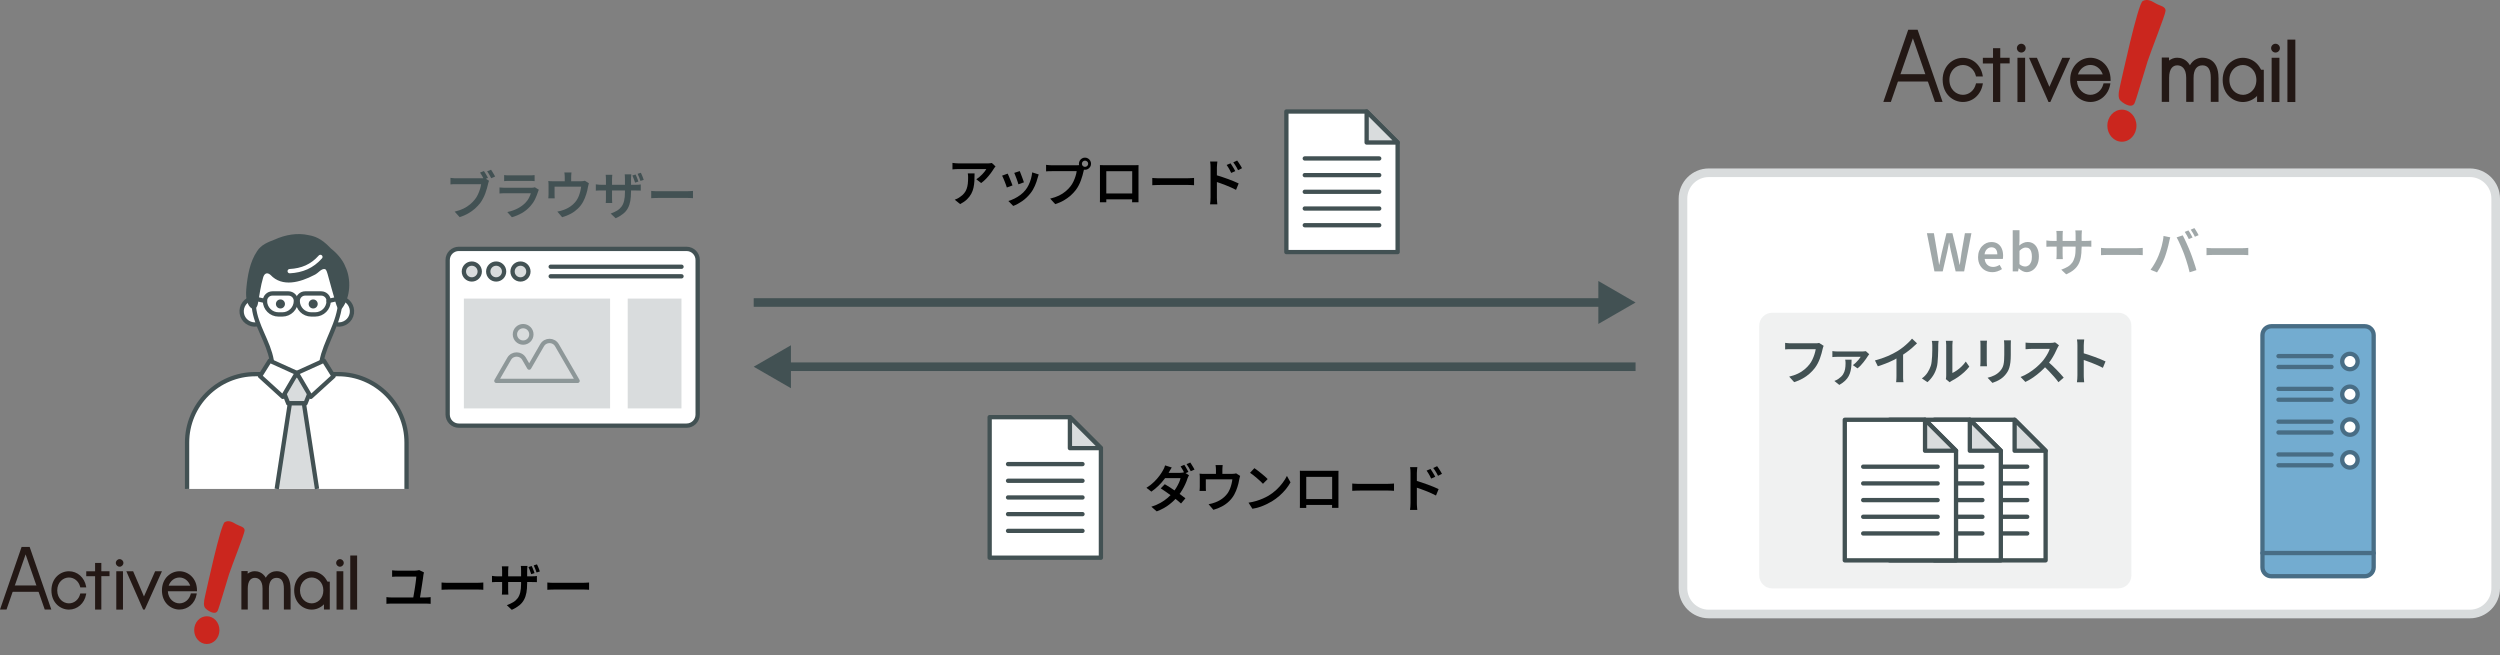 <svg width="580" height="152" viewBox="0 0 580 152" fill="none" xmlns="http://www.w3.org/2000/svg">
<rect x="0" y="0" width="580" height="152" fill="#808080" stroke="none"/>
<g clip-path="url(#clip0_8274_38705)">
<path d="M79.051 69.18C80.731 69.44 81.881 71 81.631 72.68C81.381 74.36 79.811 75.51 78.131 75.26" fill="white"/>
<path d="M79.051 69.18C80.731 69.44 81.881 71 81.631 72.68C81.381 74.36 79.811 75.51 78.131 75.26" stroke="#425153" stroke-miterlimit="10"/>
<path d="M58.671 69.18C56.991 69.44 55.841 71 56.091 72.68C56.341 74.36 57.911 75.51 59.591 75.26" fill="white"/>
<path d="M58.671 69.18C56.991 69.44 55.841 71 56.091 72.68C56.341 74.36 57.911 75.51 59.591 75.26" stroke="#425153" stroke-miterlimit="10"/>
<path d="M78.86 68.039C79.54 73.119 76.43 77.519 75 82.189C74.1 85.009 74.77 87.649 72.46 88.899C70.15 89.789 65.03 90.239 63.8 87.309C63.36 86.179 63.29 84.819 63.03 83.589C62.27 79.289 59.36 75.579 58.91 71.289C56.91 56.549 76.68 52.749 78.82 67.829L78.84 68.029L78.86 68.039Z" fill="white" stroke="#425153" stroke-miterlimit="10"/>
<path d="M94.32 113.429V102.679C94.32 93.909 87.21 86.799 78.44 86.799H59.28C50.51 86.799 43.4 93.909 43.4 102.679V113.429" fill="white"/>
<path d="M94.32 113.429V102.679C94.32 93.909 87.21 86.799 78.44 86.799H59.28C50.51 86.799 43.4 93.909 43.4 102.679V113.429" stroke="#425153" stroke-miterlimit="10"/>
<path d="M65.061 71.569C65.641 71.569 66.111 71.099 66.111 70.519C66.111 69.939 65.641 69.469 65.061 69.469C64.481 69.469 64.011 69.939 64.011 70.519C64.011 71.099 64.481 71.569 65.061 71.569Z" fill="#425153"/>
<path d="M72.66 71.569C73.24 71.569 73.71 71.099 73.71 70.519C73.71 69.939 73.24 69.469 72.66 69.469C72.081 69.469 71.61 69.939 71.61 70.519C71.61 71.099 72.081 71.569 72.66 71.569Z" fill="#425153"/>
<path d="M63.2 68.08H66.92C67.87 68.08 68.65 68.85 68.65 69.81C68.65 71.54 67.24 72.95 65.51 72.95H64.61C62.88 72.95 61.47 71.54 61.47 69.81C61.47 68.86 62.24 68.08 63.2 68.08Z" stroke="#425153" stroke-miterlimit="10" stroke-linecap="round"/>
<path d="M70.799 68.08H74.519C75.469 68.08 76.249 68.85 76.249 69.81C76.249 71.54 74.839 72.95 73.109 72.95H72.209C70.479 72.95 69.069 71.54 69.069 69.81C69.069 68.86 69.839 68.08 70.799 68.08Z" stroke="#425153" stroke-miterlimit="10" stroke-linecap="round"/>
<path d="M76.24 69.81L79.05 69.18" stroke="#425153" stroke-miterlimit="10" stroke-linecap="round"/>
<path d="M61.48 69.81L58.67 69.18" stroke="#425153" stroke-miterlimit="10" stroke-linecap="round"/>
<path d="M80.09 61.759C79.42 60.099 77.91 58.519 76.68 57.559C75.26 56.079 73.79 54.889 71.57 54.549C68.98 53.959 66.18 54.469 63.77 55.559C62.17 56.179 60.59 56.769 59.64 58.279C57.95 60.799 57.42 63.959 57.14 67.009C57.05 68.139 57.03 69.369 57.49 70.409C58.17 71.969 59.54 72.219 59.86 70.309C60.2 68.379 60.48 66.309 61.04 64.409C61.29 63.499 61.91 63.049 62.76 63.779C65.47 66.709 69.69 65.479 72.85 63.829C73.84 63.429 74.51 62.229 75.43 62.429C75.75 62.639 75.87 63.139 76 63.559C76.57 65.749 77.26 68.039 77.88 70.259C78.08 70.949 78.53 72.389 79.38 71.499C81.34 68.899 81.49 64.769 80.17 61.959L80.08 61.779L80.09 61.759Z" fill="#425153"/>
<path d="M66.86 93.58L65.57 90.33L68.16 87.08H69.58L72.17 90.33L70.88 93.58H66.85H66.86Z" fill="#D9DCDD" stroke="#425153" stroke-linejoin="round"/>
<path d="M64.2 113.43L67.25 93.57H70.5L73.55 113.43" fill="#D9DCDD"/>
<path d="M64.2 113.43L67.25 93.57H70.5L73.55 113.43" stroke="#425153" stroke-linejoin="round"/>
<path d="M77.39 87.27L72.11 92.07L68.86 86.53L75.14 83.68L77.39 87.27Z" fill="white" stroke="#425153" stroke-linejoin="round"/>
<path d="M60.33 87.27L65.61 92.07L68.86 86.53L62.58 83.68L60.33 87.27Z" fill="white" stroke="#425153" stroke-linejoin="round"/>
<path d="M67.21 62.909C70.08 62.749 72.37 61.809 74.33 59.609" stroke="white" stroke-miterlimit="10" stroke-linecap="round"/>
<path d="M89.65 138.53C89.83 138.55 90.02 138.57 90.22 138.59C90.42 138.61 90.6 138.61 90.79 138.61H98.82C99.03 138.61 99.22 138.61 99.41 138.58C99.59 138.56 99.76 138.54 99.91 138.53V140.09C99.74 140.07 99.55 140.06 99.34 140.05C99.13 140.04 98.95 140.03 98.82 140.03H90.79C90.61 140.03 90.43 140.03 90.23 140.05C90.03 140.06 89.84 140.08 89.65 140.09V138.53ZM98.36 132.83C98.34 132.9 98.31 132.99 98.29 133.1C98.27 133.21 98.25 133.29 98.24 133.33C98.22 133.57 98.18 133.88 98.12 134.27C98.06 134.66 98 135.07 97.93 135.52C97.86 135.97 97.79 136.42 97.72 136.86C97.65 137.3 97.59 137.71 97.53 138.08C97.47 138.45 97.42 138.75 97.38 138.96H95.82C95.85 138.78 95.89 138.55 95.94 138.27C95.99 137.99 96.04 137.67 96.1 137.33C96.16 136.99 96.21 136.64 96.27 136.29C96.33 135.93 96.38 135.59 96.42 135.26C96.46 134.93 96.5 134.64 96.53 134.38C96.56 134.12 96.58 133.92 96.58 133.77H92.27C92.04 133.77 91.82 133.77 91.6 133.78C91.39 133.78 91.18 133.8 90.97 133.82V132.31C91.16 132.33 91.37 132.35 91.61 132.37C91.84 132.39 92.06 132.39 92.26 132.39H96.23C96.33 132.39 96.44 132.39 96.58 132.37C96.72 132.36 96.84 132.34 96.96 132.32C97.08 132.3 97.17 132.27 97.24 132.25L98.37 132.81L98.36 132.83Z" fill="black"/>
<path d="M102.42 135.141C102.56 135.141 102.73 135.161 102.94 135.181C103.15 135.201 103.37 135.211 103.61 135.211C103.84 135.211 104.06 135.211 104.27 135.211H110.76C111.05 135.211 111.31 135.211 111.55 135.181C111.79 135.161 111.98 135.151 112.13 135.141V136.831C111.99 136.831 111.8 136.811 111.54 136.791C111.28 136.771 111.02 136.771 110.77 136.771H104.28C103.94 136.771 103.61 136.771 103.27 136.791C102.93 136.801 102.65 136.821 102.44 136.831V135.141H102.42Z" fill="black"/>
<path d="M114.131 133.6C114.191 133.6 114.291 133.62 114.421 133.64C114.551 133.66 114.701 133.67 114.861 133.69C115.031 133.71 115.211 133.71 115.401 133.71H123.301C123.601 133.71 123.851 133.71 124.051 133.69C124.251 133.67 124.421 133.65 124.561 133.63V135.06C124.451 135.06 124.291 135.04 124.071 135.04C123.861 135.04 123.601 135.03 123.301 135.03H115.401C115.211 135.03 115.031 135.03 114.871 135.03C114.711 135.03 114.561 135.04 114.441 135.05C114.321 135.05 114.211 135.07 114.141 135.07V133.61L114.131 133.6ZM117.961 131.39C117.961 131.49 117.941 131.62 117.921 131.8C117.901 131.98 117.891 132.19 117.891 132.42V136.74C117.891 136.9 117.891 137.06 117.901 137.23C117.911 137.4 117.921 137.54 117.921 137.66C117.921 137.78 117.941 137.88 117.941 137.94H116.431C116.431 137.88 116.451 137.78 116.461 137.66C116.461 137.54 116.481 137.39 116.481 137.23C116.481 137.07 116.491 136.91 116.491 136.74V132.41C116.491 132.25 116.491 132.08 116.471 131.91C116.461 131.73 116.441 131.56 116.431 131.39H117.961ZM122.291 135.43C122.291 136.19 122.241 136.87 122.131 137.48C122.021 138.09 121.841 138.64 121.581 139.12C121.321 139.61 120.961 140.05 120.491 140.43C120.021 140.81 119.441 141.17 118.731 141.48L117.581 140.4C118.151 140.19 118.641 139.96 119.061 139.71C119.481 139.46 119.821 139.15 120.091 138.79C120.361 138.43 120.561 137.98 120.691 137.44C120.821 136.9 120.891 136.25 120.891 135.48V132.37C120.891 132.13 120.891 131.92 120.871 131.73C120.861 131.54 120.841 131.4 120.831 131.29H122.371C122.371 131.39 122.351 131.54 122.331 131.73C122.311 131.92 122.301 132.13 122.301 132.37V135.42L122.291 135.43ZM123.361 131.32C123.431 131.46 123.511 131.64 123.591 131.84C123.671 132.04 123.751 132.24 123.821 132.43C123.891 132.62 123.961 132.8 124.011 132.96L123.241 133.21C123.181 133.03 123.121 132.85 123.051 132.66C122.981 132.47 122.911 132.27 122.831 132.08C122.751 131.88 122.681 131.71 122.601 131.55L123.361 131.32ZM124.581 130.94C124.661 131.09 124.741 131.27 124.821 131.46C124.901 131.65 124.981 131.85 125.061 132.05C125.141 132.25 125.201 132.42 125.241 132.58L124.481 132.82C124.391 132.56 124.291 132.27 124.171 131.97C124.051 131.67 123.941 131.4 123.821 131.17L124.581 130.93V130.94Z" fill="black"/>
<path d="M126.96 135.141C127.1 135.141 127.27 135.161 127.48 135.181C127.69 135.201 127.91 135.211 128.15 135.211C128.39 135.211 128.6 135.211 128.81 135.211H135.3C135.59 135.211 135.85 135.211 136.09 135.181C136.33 135.161 136.52 135.151 136.67 135.141V136.831C136.53 136.831 136.34 136.811 136.08 136.791C135.82 136.771 135.56 136.771 135.31 136.771H128.82C128.48 136.771 128.15 136.771 127.81 136.791C127.47 136.801 127.19 136.821 126.98 136.831V135.141H126.96Z" fill="black"/>
<path d="M82.85 128.879H81.26V141.429H82.85V128.879Z" fill="#231815"/>
<path d="M78.87 129.719C79.36 129.719 79.75 130.119 79.75 130.599C79.75 131.079 79.35 131.479 78.87 131.479C78.39 131.479 77.99 131.079 77.99 130.599C77.99 130.119 78.39 129.719 78.87 129.719Z" fill="#231815"/>
<path d="M79.65 132.529H78.08V141.429H79.65V132.529Z" fill="#231815"/>
<path d="M27.75 129.719C28.24 129.719 28.63 130.119 28.63 130.599C28.63 131.079 28.23 131.479 27.75 131.479C27.27 131.479 26.87 131.079 26.87 130.599C26.87 130.119 27.27 129.719 27.75 129.719Z" fill="#231815"/>
<path d="M28.53 132.529H26.98V141.429H28.53V132.529Z" fill="#231815"/>
<path d="M50.91 146.189C50.91 147.969 49.6 149.409 47.98 149.409C46.36 149.409 45.05 147.969 45.05 146.189C45.05 144.409 46.36 142.969 47.98 142.969C49.6 142.969 50.91 144.409 50.91 146.189Z" fill="#CB261E"/>
<path d="M47.63 141.099C47.22 140.639 47.22 139.759 47.57 138.309C47.92 136.859 51.17 121.639 52.16 121.119C53.15 120.599 54.02 121.179 54.83 121.639C55.64 122.099 56.8 122.219 56.75 123.089C56.69 123.959 53.79 131.219 53.15 133.199C52.51 135.179 50.79 141.199 50.48 141.739C49.84 142.839 48.04 141.569 47.63 141.099Z" fill="#CB261E"/>
<path d="M11.93 136.979C11.93 139.869 14.03 141.429 15.99 141.429C17.95 141.429 19.59 139.989 19.97 137.919L20.01 137.679H18.63L18.59 137.829C18.27 139.109 17.22 139.979 15.99 139.979C14.69 139.979 13.29 138.919 13.28 136.979C13.29 135.039 14.69 133.979 15.99 133.979C17.22 133.979 18.27 134.849 18.59 136.129L18.63 136.279H20.01L19.97 136.039C19.59 133.979 17.96 132.529 15.99 132.529C14.02 132.529 11.94 134.089 11.93 136.969V136.979Z" fill="#231815"/>
<path d="M44.24 137.829C43.91 139.109 42.87 139.969 41.63 139.979C40.37 139.979 39.05 138.989 38.94 137.179H45.7V136.969C45.7 134.079 43.59 132.529 41.63 132.529C39.67 132.529 37.58 134.089 37.57 136.969C37.57 139.859 39.67 141.419 41.63 141.419C43.59 141.419 45.24 139.979 45.61 137.909L45.65 137.669H44.27L44.23 137.819L44.24 137.829ZM41.63 133.979C42.78 133.979 43.73 134.749 44.13 135.879H39.13C39.52 134.749 40.48 133.989 41.63 133.979Z" fill="#231815"/>
<path d="M23.51 141.42V133.67H25.41V132.53H23.51V130.6H22.06V132.54H20.01V133.68H22.06V141.42H23.51Z" fill="#231815"/>
<path d="M35.99 132.539L33.4 138.379L30.89 132.539H29.31L33.21 141.419H33.58L37.57 132.539H35.99Z" fill="#231815"/>
<path d="M67.4 136.558C67.4 132.768 64.93 132.518 64.17 132.518C63.45 132.518 62.38 132.788 61.66 134.028C60.9 132.738 59.76 132.518 59.11 132.518C58.46 132.518 57.94 132.738 57.46 133.088V132.488H56V141.408H57.48V136.568C57.48 134.688 58.25 134.058 59.12 134.058C59.99 134.058 60.91 134.648 60.91 136.568V141.408H62.39V136.568C62.39 134.888 63.07 134.058 64.18 134.058C65.29 134.058 65.86 134.878 65.86 136.568V141.408H67.42V136.568L67.4 136.558Z" fill="#231815"/>
<path d="M72.31 132.539C70.35 132.539 68.26 134.099 68.25 136.979C68.25 139.869 70.35 141.429 72.31 141.429C74.27 141.429 76.36 139.869 76.37 136.989C76.37 134.099 74.27 132.549 72.31 132.549V132.539ZM72.31 139.979C71 139.979 69.61 138.919 69.6 136.979C69.61 135.039 71.01 133.979 72.31 133.979C73.61 133.979 75.01 135.039 75.02 136.979C75.01 138.919 73.62 139.979 72.31 139.979Z" fill="#231815"/>
<path d="M75.16 134.939V141.409H76.51V134.939H75.16Z" fill="#231815"/>
<path d="M9.4 135.828H2.33V137.298H9.4V135.828Z" fill="#231815"/>
<path d="M6.88 126.889H5.01L0 141.419H1.51L5.94 128.619L10.38 141.419H11.91L6.88 126.889Z" fill="#231815"/>
<path d="M174.86 70.18H372.27" stroke="#425153" stroke-width="2" stroke-miterlimit="10"/>
<path d="M370.811 75.159L379.451 70.18L370.811 65.189V75.159Z" fill="#425153"/>
<path d="M379.45 85.08H182.04" stroke="#425153" stroke-width="2" stroke-miterlimit="10"/>
<path d="M183.5 80.1L174.86 85.08L183.5 90.07V80.1Z" fill="#425153"/>
<path d="M230.96 38.621C230.9 38.681 230.83 38.771 230.74 38.881C230.65 38.991 230.58 39.091 230.54 39.171C230.36 39.471 230.12 39.831 229.82 40.231C229.52 40.631 229.18 41.041 228.8 41.441C228.42 41.841 228.03 42.181 227.62 42.471L226.5 41.581C226.75 41.431 226.99 41.251 227.23 41.051C227.47 40.851 227.7 40.631 227.91 40.411C228.12 40.191 228.31 39.981 228.46 39.771C228.61 39.561 228.74 39.381 228.83 39.221H222.41C222.16 39.221 221.93 39.221 221.71 39.241C221.49 39.261 221.24 39.281 220.97 39.301V37.791C221.19 37.821 221.43 37.851 221.67 37.871C221.91 37.891 222.16 37.911 222.41 37.911H229C229.1 37.911 229.23 37.911 229.37 37.901C229.51 37.891 229.66 37.881 229.8 37.861C229.94 37.841 230.04 37.831 230.11 37.811L230.96 38.611V38.621ZM226.1 40.221C226.1 40.831 226.09 41.411 226.06 41.971C226.03 42.531 225.96 43.061 225.85 43.561C225.74 44.061 225.56 44.531 225.32 44.981C225.08 45.431 224.75 45.851 224.34 46.251C223.93 46.651 223.4 47.011 222.76 47.351L221.5 46.331C221.68 46.271 221.88 46.181 222.09 46.081C222.3 45.981 222.51 45.851 222.71 45.701C223.12 45.431 223.45 45.141 223.69 44.831C223.94 44.521 224.13 44.191 224.26 43.821C224.39 43.461 224.48 43.061 224.53 42.631C224.58 42.201 224.6 41.741 224.6 41.261C224.6 41.081 224.6 40.911 224.59 40.751C224.59 40.591 224.56 40.411 224.53 40.231H226.09L226.1 40.221Z" fill="black"/>
<path d="M233.789 40.29C233.859 40.44 233.949 40.64 234.049 40.87C234.149 41.11 234.259 41.36 234.359 41.63C234.469 41.9 234.569 42.16 234.669 42.4C234.769 42.65 234.839 42.86 234.899 43.02L233.589 43.5C233.539 43.35 233.469 43.14 233.379 42.88C233.289 42.62 233.189 42.35 233.069 42.07C232.959 41.79 232.849 41.53 232.749 41.3C232.649 41.06 232.559 40.88 232.489 40.75L233.779 40.28L233.789 40.29ZM240.979 40.48C240.919 40.66 240.879 40.81 240.839 40.93C240.799 41.05 240.759 41.17 240.729 41.28C240.569 41.9 240.359 42.51 240.089 43.12C239.829 43.73 239.489 44.31 239.069 44.84C238.509 45.55 237.879 46.15 237.169 46.65C236.459 47.14 235.769 47.52 235.069 47.78L233.939 46.63C234.389 46.5 234.849 46.32 235.339 46.08C235.819 45.84 236.289 45.56 236.739 45.22C237.189 44.88 237.579 44.51 237.899 44.1C238.179 43.76 238.429 43.36 238.639 42.92C238.849 42.48 239.039 42 239.179 41.5C239.319 41 239.419 40.49 239.469 39.99L240.969 40.47L240.979 40.48ZM236.569 39.67C236.629 39.8 236.699 39.98 236.789 40.22C236.879 40.46 236.979 40.71 237.079 40.98C237.179 41.25 237.269 41.5 237.359 41.74C237.439 41.98 237.509 42.16 237.549 42.3L236.269 42.76C236.239 42.62 236.179 42.43 236.099 42.19C236.019 41.95 235.929 41.71 235.839 41.45C235.739 41.19 235.649 40.94 235.549 40.7C235.449 40.46 235.369 40.26 235.309 40.11L236.579 39.69L236.569 39.67Z" fill="black"/>
<path d="M251.639 38.9C251.589 39 251.549 39.12 251.509 39.26C251.469 39.4 251.429 39.53 251.399 39.66C251.339 39.96 251.249 40.3 251.149 40.67C251.049 41.04 250.919 41.42 250.779 41.82C250.639 42.22 250.469 42.61 250.269 42.99C250.069 43.37 249.849 43.73 249.599 44.06C249.239 44.53 248.829 44.97 248.359 45.39C247.889 45.8 247.359 46.17 246.779 46.51C246.199 46.85 245.539 47.12 244.819 47.36L243.639 46.08C244.429 45.89 245.119 45.65 245.699 45.37C246.279 45.09 246.779 44.76 247.209 44.4C247.639 44.04 248.019 43.66 248.339 43.25C248.609 42.91 248.849 42.53 249.039 42.11C249.239 41.69 249.399 41.28 249.529 40.86C249.659 40.44 249.749 40.06 249.789 39.71H244.039C243.779 39.71 243.519 39.71 243.279 39.72C243.039 39.73 242.839 39.74 242.689 39.76V38.24C242.809 38.26 242.949 38.27 243.109 38.29C243.269 38.31 243.439 38.32 243.609 38.33C243.779 38.33 243.929 38.34 244.059 38.34H249.739C249.849 38.34 249.989 38.34 250.139 38.33C250.299 38.33 250.449 38.3 250.589 38.26L251.639 38.94V38.9ZM250.309 37.99C250.309 37.73 250.369 37.5 250.499 37.28C250.629 37.06 250.799 36.89 251.009 36.76C251.219 36.63 251.459 36.57 251.709 36.57C251.959 36.57 252.209 36.63 252.419 36.76C252.629 36.89 252.799 37.06 252.929 37.28C253.059 37.5 253.119 37.73 253.119 37.99C253.119 38.25 253.059 38.48 252.929 38.69C252.799 38.9 252.629 39.07 252.419 39.2C252.209 39.33 251.969 39.39 251.709 39.39C251.449 39.39 251.219 39.33 251.009 39.2C250.799 39.07 250.629 38.9 250.499 38.69C250.369 38.48 250.309 38.24 250.309 37.99ZM250.999 37.99C250.999 38.19 251.069 38.36 251.209 38.5C251.349 38.64 251.519 38.71 251.719 38.71C251.919 38.71 252.089 38.64 252.239 38.5C252.379 38.36 252.459 38.19 252.459 37.99C252.459 37.79 252.389 37.62 252.239 37.48C252.099 37.34 251.919 37.27 251.719 37.27C251.519 37.27 251.349 37.34 251.209 37.48C251.069 37.62 250.999 37.79 250.999 37.99Z" fill="black"/>
<path d="M255.23 38.301C255.47 38.301 255.69 38.311 255.9 38.321C256.11 38.331 256.29 38.321 256.45 38.321H263.53C263.74 38.321 263.95 38.321 264.15 38.311C264.15 38.481 264.14 38.661 264.13 38.861C264.12 39.061 264.13 39.241 264.13 39.421V45.301C264.13 45.411 264.13 45.551 264.13 45.731C264.13 45.911 264.13 46.071 264.13 46.251C264.13 46.431 264.13 46.571 264.13 46.701C264.13 46.831 264.13 46.901 264.13 46.921H262.64C262.64 46.921 262.65 46.801 262.65 46.631C262.65 46.461 262.65 46.261 262.66 46.031C262.66 45.801 262.67 45.581 262.67 45.381V39.721H256.66V45.841C256.66 46.011 256.66 46.171 256.66 46.331C256.66 46.491 256.66 46.621 256.66 46.731V46.931H255.18C255.18 46.931 255.18 46.841 255.18 46.721C255.18 46.601 255.18 46.461 255.19 46.291C255.2 46.121 255.19 45.951 255.19 45.771V38.881C255.19 38.681 255.19 38.491 255.18 38.321L255.23 38.301ZM263.24 44.881V46.251H255.97V44.881H263.24Z" fill="black"/>
<path d="M267.31 41.281C267.45 41.281 267.62 41.301 267.83 41.321C268.04 41.341 268.26 41.351 268.5 41.351C268.73 41.351 268.95 41.351 269.16 41.351H275.65C275.94 41.351 276.2 41.351 276.44 41.321C276.68 41.301 276.87 41.291 277.02 41.281V42.971C276.88 42.971 276.69 42.951 276.43 42.931C276.17 42.911 275.91 42.911 275.66 42.911H269.17C268.83 42.911 268.5 42.911 268.16 42.931C267.82 42.941 267.54 42.961 267.33 42.971V41.281H267.31Z" fill="black"/>
<path d="M280.849 45.78V38.87C280.849 38.66 280.849 38.43 280.829 38.17C280.809 37.91 280.789 37.68 280.749 37.48H282.429C282.409 37.68 282.379 37.9 282.359 38.15C282.339 38.4 282.319 38.64 282.319 38.87V41.14C282.319 41.61 282.319 42.09 282.319 42.58C282.319 43.07 282.319 43.53 282.319 43.97V45.79C282.319 45.91 282.319 46.07 282.329 46.26C282.329 46.45 282.349 46.65 282.369 46.85C282.389 47.05 282.399 47.24 282.419 47.4H280.739C280.769 47.18 280.799 46.91 280.819 46.61C280.839 46.31 280.849 46.03 280.849 45.79V45.78ZM282.009 40.58C282.409 40.69 282.849 40.83 283.339 40.99C283.829 41.15 284.319 41.33 284.829 41.51C285.329 41.69 285.809 41.88 286.249 42.06C286.689 42.24 287.069 42.41 287.369 42.56L286.759 44.05C286.419 43.87 286.049 43.68 285.629 43.5C285.209 43.32 284.789 43.14 284.359 42.97C283.929 42.8 283.509 42.64 283.109 42.5C282.699 42.36 282.329 42.23 282.009 42.13V40.58ZM285.489 37.89C285.589 38.04 285.709 38.23 285.849 38.44C285.989 38.66 286.119 38.87 286.249 39.09C286.379 39.31 286.489 39.51 286.589 39.7L285.639 40.12C285.529 39.88 285.419 39.66 285.309 39.45C285.199 39.24 285.089 39.05 284.969 38.86C284.849 38.67 284.719 38.47 284.579 38.27L285.489 37.89ZM287.019 37.24C287.129 37.39 287.259 37.57 287.399 37.78C287.539 37.99 287.679 38.2 287.809 38.42C287.939 38.64 288.059 38.84 288.149 39.02L287.229 39.48C287.119 39.23 286.999 39.01 286.879 38.81C286.759 38.61 286.639 38.42 286.519 38.23C286.399 38.04 286.269 37.86 286.119 37.67L287.019 37.24Z" fill="black"/>
<path d="M324.249 58.479H298.439V25.869H317.059C319.869 28.679 321.439 30.249 324.249 33.059V58.479Z" fill="white" stroke="#425153" stroke-linejoin="round"/>
<path d="M324.25 33.059H317.06V25.869L324.25 33.059Z" fill="#D9DCDD" stroke="#425153" stroke-linejoin="round"/>
<path d="M302.709 36.76H319.979" stroke="#425153" stroke-linecap="round" stroke-linejoin="round"/>
<path d="M302.709 40.629H319.979" stroke="#425153" stroke-linecap="round" stroke-linejoin="round"/>
<path d="M302.709 44.5H319.979" stroke="#425153" stroke-linecap="round" stroke-linejoin="round"/>
<path d="M302.709 48.379H319.979" stroke="#425153" stroke-linecap="round" stroke-linejoin="round"/>
<path d="M302.709 52.25H319.979" stroke="#425153" stroke-linecap="round" stroke-linejoin="round"/>
<path d="M271.85 108.451C271.72 108.641 271.59 108.851 271.47 109.071C271.34 109.291 271.25 109.461 271.18 109.591C270.92 110.051 270.58 110.561 270.17 111.101C269.76 111.641 269.3 112.171 268.78 112.681C268.26 113.191 267.71 113.651 267.12 114.061L265.97 113.171C266.67 112.741 267.26 112.281 267.76 111.781C268.26 111.291 268.67 110.811 269.01 110.351C269.35 109.891 269.61 109.481 269.8 109.131C269.89 109.001 269.98 108.821 270.08 108.601C270.18 108.371 270.25 108.161 270.3 107.971L271.85 108.461V108.451ZM275.85 110.261C275.79 110.361 275.72 110.491 275.65 110.631C275.58 110.771 275.52 110.911 275.48 111.051C275.37 111.431 275.21 111.841 275 112.301C274.79 112.761 274.55 113.221 274.27 113.691C273.99 114.161 273.67 114.621 273.31 115.071C272.76 115.761 272.08 116.421 271.28 117.041C270.48 117.671 269.51 118.201 268.36 118.641L267.11 117.561C267.93 117.301 268.64 117.001 269.25 116.651C269.86 116.301 270.4 115.931 270.86 115.531C271.32 115.131 271.73 114.731 272.07 114.321C272.35 113.981 272.61 113.621 272.86 113.221C273.11 112.821 273.32 112.421 273.51 112.011C273.69 111.611 273.82 111.241 273.89 110.921H269.73L270.23 109.701H273.76C273.94 109.701 274.11 109.691 274.29 109.661C274.47 109.641 274.61 109.601 274.73 109.561L275.83 110.241L275.85 110.261ZM270.24 112.341C270.62 112.561 271.02 112.801 271.45 113.081C271.88 113.361 272.32 113.651 272.76 113.961C273.2 114.261 273.62 114.561 274.01 114.841C274.4 115.121 274.74 115.381 275.02 115.611L274 116.811C273.74 116.571 273.41 116.291 273.02 115.981C272.63 115.671 272.22 115.351 271.78 115.031C271.34 114.711 270.9 114.391 270.47 114.091C270.04 113.791 269.65 113.531 269.29 113.301L270.24 112.331V112.341ZM274.76 107.841C274.86 107.981 274.97 108.161 275.09 108.361C275.21 108.561 275.32 108.761 275.43 108.961C275.54 109.161 275.64 109.341 275.72 109.491L274.84 109.861C274.72 109.621 274.57 109.341 274.4 109.021C274.23 108.701 274.06 108.431 273.9 108.201L274.76 107.841ZM276.15 107.311C276.25 107.461 276.37 107.641 276.49 107.841C276.61 108.041 276.73 108.241 276.85 108.431C276.97 108.621 277.06 108.801 277.13 108.941L276.25 109.321C276.13 109.061 275.98 108.781 275.8 108.471C275.62 108.161 275.45 107.891 275.28 107.671L276.14 107.311H276.15Z" fill="black"/>
<path d="M287.72 110.37C287.68 110.48 287.64 110.63 287.6 110.81C287.56 110.99 287.53 111.14 287.5 111.26C287.46 111.53 287.4 111.81 287.33 112.11C287.26 112.4 287.18 112.69 287.08 112.99C286.99 113.28 286.88 113.57 286.76 113.87C286.64 114.17 286.5 114.45 286.35 114.73C286.04 115.3 285.64 115.82 285.16 116.28C284.68 116.75 284.13 117.15 283.51 117.48C282.89 117.81 282.23 118.08 281.51 118.28L280.39 116.98C280.64 116.94 280.9 116.88 281.19 116.8C281.48 116.72 281.73 116.64 281.95 116.55C282.3 116.42 282.66 116.25 283.01 116.05C283.37 115.84 283.7 115.6 284.01 115.32C284.32 115.04 284.59 114.74 284.83 114.4C285.04 114.09 285.21 113.75 285.36 113.39C285.5 113.03 285.62 112.66 285.71 112.29C285.8 111.92 285.87 111.55 285.91 111.2H279.75V113.06C279.75 113.19 279.75 113.33 279.76 113.49C279.77 113.65 279.78 113.79 279.78 113.9H278.29C278.31 113.76 278.32 113.61 278.33 113.44C278.34 113.27 278.35 113.11 278.35 112.97V110.88C278.35 110.75 278.35 110.59 278.34 110.39C278.34 110.19 278.32 110.02 278.29 109.89C278.49 109.91 278.68 109.92 278.87 109.93C279.06 109.93 279.26 109.94 279.49 109.94H285.83C286.07 109.94 286.26 109.93 286.41 109.9C286.56 109.88 286.68 109.85 286.78 109.82L287.7 110.4L287.72 110.37ZM283.66 107.9C283.64 108.13 283.62 108.32 283.61 108.48C283.6 108.64 283.59 108.79 283.59 108.95V110.64H282.1V108.95C282.1 108.79 282.1 108.63 282.08 108.48C282.07 108.33 282.05 108.14 282.01 107.9H283.65H283.66Z" fill="black"/>
<path d="M289.649 116.621C290.299 116.521 290.899 116.391 291.459 116.221C292.019 116.051 292.539 115.861 293.009 115.651C293.489 115.441 293.919 115.221 294.299 115.001C294.959 114.601 295.569 114.141 296.119 113.631C296.669 113.111 297.159 112.581 297.569 112.021C297.989 111.461 298.319 110.931 298.569 110.411L299.399 111.901C299.099 112.441 298.739 112.971 298.309 113.501C297.879 114.031 297.389 114.531 296.849 115.011C296.309 115.491 295.719 115.921 295.089 116.311C294.679 116.551 294.239 116.781 293.769 117.011C293.299 117.241 292.789 117.441 292.259 117.621C291.719 117.801 291.159 117.941 290.559 118.031L289.659 116.631L289.649 116.621ZM291.019 108.611C291.229 108.751 291.469 108.931 291.749 109.141C292.029 109.351 292.319 109.581 292.609 109.821C292.899 110.061 293.189 110.291 293.449 110.521C293.709 110.751 293.929 110.951 294.099 111.141L293.009 112.241C292.859 112.081 292.659 111.881 292.419 111.651C292.179 111.421 291.909 111.181 291.619 110.941C291.329 110.701 291.049 110.461 290.769 110.241C290.489 110.021 290.239 109.831 290.009 109.691L291.019 108.611Z" fill="black"/>
<path d="M301.619 109.211C301.859 109.211 302.079 109.221 302.289 109.231C302.499 109.241 302.679 109.231 302.839 109.231H309.919C310.129 109.231 310.339 109.231 310.539 109.221C310.539 109.391 310.529 109.571 310.519 109.771C310.509 109.971 310.519 110.151 310.519 110.331V116.211C310.519 116.321 310.519 116.461 310.519 116.641C310.519 116.821 310.519 116.981 310.519 117.161C310.519 117.341 310.519 117.481 310.519 117.611C310.519 117.741 310.519 117.811 310.519 117.831H309.029C309.029 117.831 309.039 117.711 309.039 117.541C309.039 117.371 309.039 117.171 309.049 116.941C309.049 116.711 309.059 116.491 309.059 116.291V110.631H303.049V116.751C303.049 116.921 303.049 117.081 303.049 117.241C303.049 117.401 303.049 117.531 303.049 117.641V117.841H301.569C301.569 117.841 301.569 117.751 301.569 117.631C301.569 117.511 301.569 117.371 301.579 117.201C301.589 117.031 301.579 116.861 301.579 116.681V109.791C301.579 109.591 301.579 109.401 301.569 109.231L301.619 109.211ZM309.629 115.781V117.151H302.359V115.781H309.629Z" fill="black"/>
<path d="M313.7 112.18C313.84 112.18 314.01 112.2 314.22 112.22C314.43 112.24 314.65 112.25 314.89 112.25C315.13 112.25 315.34 112.25 315.55 112.25H322.04C322.33 112.25 322.59 112.25 322.83 112.22C323.07 112.2 323.26 112.19 323.41 112.18V113.87C323.27 113.87 323.08 113.85 322.82 113.83C322.56 113.81 322.3 113.81 322.05 113.81H315.56C315.22 113.81 314.89 113.81 314.55 113.83C314.21 113.84 313.93 113.86 313.72 113.87V112.18H313.7Z" fill="black"/>
<path d="M327.24 116.68V109.77C327.24 109.56 327.24 109.33 327.22 109.07C327.2 108.81 327.18 108.58 327.14 108.38H328.82C328.8 108.58 328.77 108.8 328.75 109.05C328.73 109.3 328.71 109.54 328.71 109.77V112.04C328.71 112.51 328.71 112.99 328.71 113.48C328.71 113.97 328.71 114.43 328.71 114.87V116.69C328.71 116.81 328.71 116.97 328.72 117.16C328.72 117.35 328.74 117.55 328.76 117.75C328.78 117.95 328.79 118.14 328.81 118.3H327.13C327.16 118.08 327.19 117.81 327.21 117.51C327.23 117.21 327.24 116.93 327.24 116.69V116.68ZM328.4 111.49C328.8 111.6 329.24 111.74 329.73 111.9C330.22 112.06 330.71 112.24 331.22 112.42C331.72 112.6 332.2 112.79 332.64 112.97C333.08 113.15 333.46 113.32 333.76 113.47L333.15 114.96C332.81 114.78 332.44 114.59 332.02 114.41C331.6 114.23 331.18 114.05 330.75 113.88C330.32 113.71 329.9 113.55 329.5 113.41C329.09 113.27 328.72 113.14 328.4 113.04V111.49ZM331.88 108.8C331.98 108.95 332.1 109.14 332.24 109.35C332.38 109.57 332.51 109.78 332.64 110C332.77 110.22 332.88 110.42 332.98 110.61L332.03 111.03C331.92 110.79 331.81 110.57 331.7 110.36C331.59 110.16 331.48 109.96 331.36 109.77C331.24 109.58 331.11 109.38 330.97 109.18L331.88 108.8ZM333.41 108.15C333.52 108.3 333.65 108.48 333.79 108.69C333.93 108.9 334.07 109.11 334.2 109.33C334.33 109.55 334.45 109.75 334.54 109.93L333.62 110.39C333.51 110.14 333.39 109.92 333.27 109.72C333.15 109.52 333.03 109.33 332.91 109.14C332.79 108.95 332.66 108.77 332.51 108.58L333.41 108.15Z" fill="black"/>
<path d="M255.41 129.389H229.6V96.779H248.22C251.03 99.589 252.6 101.159 255.41 103.969V129.389Z" fill="white" stroke="#425153" stroke-linejoin="round"/>
<path d="M255.41 103.969H248.22V96.779L255.41 103.969Z" fill="#D9DCDD" stroke="#425153" stroke-linejoin="round"/>
<path d="M233.869 107.67H251.139" stroke="#425153" stroke-linecap="round" stroke-linejoin="round"/>
<path d="M233.869 111.539H251.139" stroke="#425153" stroke-linecap="round" stroke-linejoin="round"/>
<path d="M233.869 115.41H251.139" stroke="#425153" stroke-linecap="round" stroke-linejoin="round"/>
<path d="M233.869 119.279H251.139" stroke="#425153" stroke-linecap="round" stroke-linejoin="round"/>
<path d="M233.869 123.16H251.139" stroke="#425153" stroke-linecap="round" stroke-linejoin="round"/>
<path d="M159.28 57.742H106.44C105.015 57.742 103.86 58.897 103.86 60.322V96.172C103.86 97.597 105.015 98.752 106.44 98.752H159.28C160.705 98.752 161.86 97.597 161.86 96.172V60.322C161.86 58.897 160.705 57.742 159.28 57.742Z" fill="white" stroke="#425153" stroke-linejoin="round"/>
<path d="M109.46 64.832C110.476 64.832 111.3 64.008 111.3 62.992C111.3 61.976 110.476 61.152 109.46 61.152C108.444 61.152 107.62 61.976 107.62 62.992C107.62 64.008 108.444 64.832 109.46 64.832Z" fill="#D9DCDD" stroke="#425153" stroke-linejoin="round"/>
<path d="M115.111 64.832C116.127 64.832 116.951 64.008 116.951 62.992C116.951 61.976 116.127 61.152 115.111 61.152C114.094 61.152 113.271 61.976 113.271 62.992C113.271 64.008 114.094 64.832 115.111 64.832Z" fill="#D9DCDD" stroke="#425153" stroke-linejoin="round"/>
<path d="M120.75 64.832C121.766 64.832 122.59 64.008 122.59 62.992C122.59 61.976 121.766 61.152 120.75 61.152C119.734 61.152 118.91 61.976 118.91 62.992C118.91 64.008 119.734 64.832 120.75 64.832Z" fill="#D9DCDD" stroke="#425153" stroke-linejoin="round"/>
<path d="M127.761 64.102H158.111" stroke="#425153" stroke-linecap="round" stroke-linejoin="round"/>
<path d="M127.761 61.883H158.111" stroke="#425153" stroke-linecap="round" stroke-linejoin="round"/>
<path d="M141.54 69.272H107.62V94.751H141.54V69.272Z" fill="#D9DCDD"/>
<g opacity="0.5">
<path d="M134 88.363H115.16L118.12 83.243C118.89 81.913 120.82 81.913 121.59 83.243L122.77 85.283L125.76 80.103C126.53 78.763 128.45 78.763 129.22 80.103L134 88.363Z" stroke="#425153" stroke-linejoin="round"/>
<path d="M121.37 79.482C122.425 79.482 123.28 78.627 123.28 77.572C123.28 76.517 122.425 75.662 121.37 75.662C120.315 75.662 119.46 76.517 119.46 77.572C119.46 78.627 120.315 79.482 121.37 79.482Z" stroke="#425153" stroke-linejoin="round"/>
</g>
<path d="M158.1 69.272H145.63V94.751H158.1V69.272Z" fill="#D9DCDD"/>
<path d="M113.471 41.921C113.411 42.021 113.371 42.141 113.331 42.281C113.291 42.421 113.261 42.551 113.231 42.681C113.161 42.981 113.071 43.321 112.971 43.691C112.871 44.061 112.751 44.441 112.601 44.841C112.451 45.241 112.281 45.631 112.081 46.011C111.881 46.391 111.671 46.751 111.431 47.081C111.061 47.551 110.641 47.991 110.181 48.411C109.721 48.831 109.181 49.191 108.601 49.531C108.021 49.871 107.361 50.141 106.641 50.381L105.481 49.101C106.271 48.911 106.961 48.671 107.531 48.391C108.111 48.111 108.611 47.781 109.041 47.421C109.471 47.061 109.851 46.681 110.171 46.271C110.441 45.931 110.681 45.551 110.871 45.131C111.061 44.711 111.231 44.301 111.361 43.881C111.491 43.461 111.581 43.081 111.621 42.731H105.881C105.621 42.731 105.361 42.731 105.121 42.741C104.881 42.751 104.671 42.761 104.511 42.781V41.261C104.631 41.281 104.771 41.291 104.931 41.311C105.091 41.331 105.261 41.341 105.431 41.351C105.601 41.351 105.751 41.361 105.881 41.361H111.571C111.681 41.361 111.821 41.361 111.971 41.351C112.131 41.351 112.281 41.321 112.421 41.281L113.481 41.961L113.471 41.921ZM112.271 39.691C112.371 39.831 112.481 40.001 112.601 40.191C112.721 40.381 112.831 40.571 112.941 40.761C113.051 40.951 113.141 41.121 113.211 41.271L112.301 41.651C112.221 41.481 112.131 41.301 112.021 41.121C111.921 40.931 111.811 40.751 111.701 40.561C111.591 40.381 111.481 40.201 111.371 40.041L112.271 39.681V39.691ZM113.921 39.371C114.021 39.511 114.121 39.681 114.241 39.871C114.361 40.061 114.481 40.251 114.591 40.451C114.711 40.641 114.801 40.811 114.871 40.951L113.971 41.351C113.841 41.101 113.691 40.821 113.511 40.521C113.331 40.211 113.171 39.951 113.011 39.751L113.911 39.381L113.921 39.371Z" fill="#425153"/>
<path d="M125.021 44.021C124.981 44.091 124.941 44.171 124.901 44.261C124.861 44.351 124.831 44.421 124.821 44.481C124.641 45.061 124.411 45.641 124.131 46.221C123.851 46.801 123.491 47.331 123.041 47.831C122.431 48.511 121.761 49.051 121.021 49.461C120.281 49.871 119.531 50.181 118.761 50.401L117.691 49.191C118.581 49.011 119.381 48.731 120.091 48.361C120.801 47.991 121.391 47.561 121.871 47.071C122.211 46.731 122.481 46.361 122.691 45.961C122.901 45.561 123.051 45.191 123.161 44.831H117.211C117.071 44.831 116.871 44.831 116.621 44.841C116.371 44.851 116.121 44.861 115.881 44.891V43.491C116.131 43.511 116.371 43.521 116.601 43.541C116.831 43.561 117.041 43.561 117.211 43.561H123.251C123.431 43.561 123.601 43.561 123.741 43.531C123.881 43.511 124.001 43.481 124.081 43.441L125.041 44.041L125.021 44.021ZM116.971 40.621C117.131 40.641 117.321 40.661 117.541 40.671C117.761 40.671 117.971 40.681 118.161 40.681H122.801C122.991 40.681 123.211 40.681 123.441 40.671C123.671 40.661 123.871 40.651 124.031 40.621V42.021C123.881 42.001 123.691 41.991 123.451 41.981C123.221 41.981 122.991 41.971 122.781 41.971H118.151C117.971 41.971 117.761 41.971 117.541 41.981C117.321 41.981 117.131 42.001 116.961 42.021V40.621H116.971Z" fill="#425153"/>
<path d="M136.631 42.482C136.591 42.592 136.551 42.742 136.511 42.922C136.471 43.102 136.441 43.252 136.411 43.372C136.371 43.642 136.311 43.922 136.241 44.222C136.171 44.522 136.091 44.802 135.991 45.102C135.891 45.402 135.791 45.682 135.671 45.982C135.551 46.272 135.411 46.562 135.261 46.842C134.951 47.412 134.551 47.932 134.071 48.392C133.591 48.852 133.041 49.262 132.421 49.592C131.801 49.922 131.141 50.192 130.421 50.392L129.301 49.092C129.551 49.052 129.811 48.992 130.101 48.912C130.381 48.832 130.641 48.752 130.861 48.662C131.211 48.532 131.571 48.362 131.921 48.162C132.281 47.952 132.611 47.712 132.921 47.432C133.231 47.152 133.501 46.852 133.741 46.512C133.951 46.202 134.121 45.862 134.271 45.502C134.411 45.142 134.531 44.772 134.621 44.402C134.711 44.032 134.781 43.662 134.821 43.312H128.661V45.172C128.661 45.302 128.661 45.442 128.671 45.602C128.671 45.762 128.691 45.902 128.691 46.012H127.201C127.221 45.872 127.231 45.722 127.241 45.552C127.251 45.382 127.261 45.222 127.261 45.082V42.992C127.261 42.862 127.261 42.702 127.251 42.502C127.251 42.302 127.231 42.132 127.201 42.002C127.401 42.022 127.591 42.032 127.781 42.042C127.971 42.042 128.171 42.052 128.401 42.052H134.741C134.981 42.052 135.171 42.042 135.321 42.012C135.471 41.992 135.591 41.962 135.691 41.932L136.611 42.512L136.631 42.482ZM132.581 40.012C132.561 40.242 132.541 40.432 132.531 40.592C132.521 40.742 132.511 40.902 132.511 41.062V42.752H131.021V41.062C131.021 40.902 131.021 40.742 131.001 40.592C130.981 40.442 130.971 40.252 130.931 40.012H132.571H132.581Z" fill="#425153"/>
<path d="M138.23 42.762C138.29 42.762 138.39 42.782 138.52 42.802C138.65 42.822 138.8 42.832 138.96 42.852C139.13 42.872 139.31 42.872 139.5 42.872H147.4C147.7 42.872 147.95 42.872 148.15 42.852C148.35 42.832 148.52 42.812 148.66 42.792V44.222C148.55 44.222 148.39 44.202 148.17 44.202C147.96 44.202 147.7 44.192 147.4 44.192H139.5C139.31 44.192 139.13 44.192 138.97 44.192C138.81 44.192 138.66 44.202 138.54 44.212C138.42 44.222 138.31 44.232 138.23 44.232V42.772V42.762ZM142.06 40.552C142.06 40.652 142.04 40.782 142.02 40.962C142 41.142 141.99 41.352 141.99 41.582V45.902C141.99 46.062 141.99 46.222 142 46.392C142.01 46.562 142.02 46.702 142.02 46.822C142.02 46.942 142.04 47.042 142.04 47.102H140.53C140.53 47.042 140.55 46.942 140.55 46.822C140.55 46.702 140.57 46.552 140.57 46.392C140.57 46.232 140.58 46.072 140.58 45.902V41.572C140.58 41.412 140.58 41.242 140.56 41.072C140.55 40.892 140.53 40.722 140.52 40.552H142.04H142.06ZM146.39 44.582C146.39 45.342 146.34 46.022 146.23 46.632C146.12 47.242 145.94 47.792 145.68 48.272C145.42 48.762 145.06 49.202 144.59 49.582C144.12 49.962 143.54 50.322 142.83 50.632L141.68 49.552C142.25 49.342 142.74 49.112 143.16 48.862C143.58 48.612 143.92 48.302 144.19 47.942C144.46 47.582 144.66 47.132 144.79 46.592C144.92 46.052 144.99 45.402 144.99 44.632V41.522C144.99 41.282 144.99 41.072 144.97 40.882C144.96 40.692 144.94 40.552 144.93 40.442H146.47C146.47 40.542 146.45 40.692 146.43 40.882C146.41 41.072 146.4 41.282 146.4 41.522V44.572L146.39 44.582ZM147.46 40.482C147.53 40.622 147.61 40.802 147.69 41.002C147.77 41.202 147.85 41.402 147.92 41.592C147.99 41.782 148.06 41.962 148.11 42.122L147.34 42.372C147.28 42.192 147.22 42.012 147.15 41.822C147.08 41.632 147.01 41.432 146.93 41.242C146.85 41.042 146.78 40.872 146.7 40.712L147.46 40.482ZM148.68 40.092C148.76 40.242 148.84 40.422 148.92 40.612C149 40.802 149.08 41.002 149.16 41.202C149.24 41.402 149.3 41.572 149.34 41.732L148.58 41.972C148.49 41.712 148.39 41.422 148.27 41.122C148.15 40.822 148.04 40.552 147.92 40.322L148.68 40.082V40.092Z" fill="#425153"/>
<path d="M151.061 44.291C151.201 44.291 151.371 44.311 151.581 44.331C151.791 44.351 152.011 44.361 152.251 44.361C152.491 44.361 152.701 44.361 152.911 44.361H159.401C159.691 44.361 159.951 44.361 160.191 44.331C160.431 44.311 160.621 44.301 160.771 44.291V45.981C160.631 45.981 160.441 45.961 160.181 45.941C159.921 45.921 159.661 45.921 159.411 45.921H152.921C152.581 45.921 152.251 45.921 151.911 45.941C151.571 45.951 151.291 45.971 151.081 45.981V44.291H151.061Z" fill="#425153"/>
<path d="M573 40.08H396.45C393.136 40.08 390.45 42.766 390.45 46.08V136.45C390.45 139.764 393.136 142.45 396.45 142.45H573C576.314 142.45 579 139.764 579 136.45V46.08C579 42.766 576.314 40.08 573 40.08Z" fill="white" stroke="#D9DCDD" stroke-width="2" stroke-miterlimit="10"/>
<g opacity="0.5">
<path d="M448.79 62.97L447.04 54.1H448.66L449.42 58.58C449.5 59.04 449.58 59.51 449.65 59.98C449.73 60.45 449.8 60.93 449.87 61.41H449.92C450.02 60.93 450.11 60.45 450.21 59.98C450.31 59.51 450.4 59.04 450.5 58.58L451.58 54.1H452.96L454.04 58.58C454.14 59.04 454.24 59.5 454.33 59.98C454.42 60.46 454.52 60.93 454.62 61.41H454.68C454.74 60.93 454.81 60.45 454.88 59.98C454.95 59.51 455.02 59.04 455.08 58.58L455.86 54.1H457.37L455.68 62.97H453.71L452.62 58.31C452.55 57.97 452.48 57.63 452.41 57.29C452.34 56.95 452.28 56.61 452.22 56.27H452.17C452.11 56.61 452.05 56.95 451.98 57.29C451.91 57.63 451.84 57.97 451.78 58.31L450.71 62.97H448.78H448.79Z" fill="#425153"/>
<path d="M462.2 63.14C461.58 63.14 461.03 63 460.53 62.72C460.03 62.44 459.64 62.04 459.35 61.52C459.06 61 458.91 60.38 458.91 59.65C458.91 59.11 459 58.62 459.17 58.19C459.34 57.76 459.57 57.39 459.87 57.09C460.16 56.78 460.49 56.55 460.85 56.39C461.21 56.23 461.59 56.15 461.98 56.15C462.58 56.15 463.08 56.28 463.49 56.55C463.9 56.82 464.21 57.19 464.41 57.67C464.62 58.15 464.72 58.7 464.72 59.32C464.72 59.47 464.72 59.61 464.7 59.75C464.69 59.88 464.67 59.99 464.65 60.08H460.44C460.48 60.47 460.59 60.8 460.76 61.08C460.94 61.35 461.16 61.56 461.44 61.71C461.72 61.86 462.03 61.93 462.39 61.93C462.67 61.93 462.93 61.89 463.18 61.8C463.43 61.71 463.68 61.6 463.92 61.45L464.46 62.43C464.15 62.64 463.8 62.81 463.4 62.95C463.01 63.09 462.6 63.15 462.18 63.15L462.2 63.14ZM460.42 59H463.38C463.38 58.5 463.26 58.1 463.03 57.81C462.8 57.52 462.45 57.37 462 57.37C461.75 57.37 461.52 57.43 461.29 57.56C461.07 57.68 460.88 57.87 460.72 58.11C460.56 58.35 460.46 58.65 460.41 59.01L460.42 59Z" fill="#425153"/>
<path d="M470.18 63.14C469.88 63.14 469.58 63.06 469.26 62.91C468.94 62.76 468.65 62.55 468.37 62.27H468.32L468.19 62.97H466.95V53.41H468.52V55.88L468.47 56.97C468.75 56.72 469.05 56.52 469.38 56.37C469.71 56.22 470.04 56.14 470.39 56.14C470.94 56.14 471.41 56.28 471.81 56.56C472.2 56.84 472.5 57.23 472.71 57.74C472.92 58.25 473.02 58.84 473.02 59.52C473.02 60.28 472.88 60.93 472.61 61.47C472.34 62.01 471.99 62.42 471.55 62.71C471.12 62.99 470.66 63.14 470.17 63.14H470.18ZM469.84 61.83C470.14 61.83 470.4 61.74 470.64 61.57C470.88 61.4 471.06 61.14 471.2 60.81C471.34 60.48 471.4 60.06 471.4 59.56C471.4 59.11 471.35 58.73 471.25 58.41C471.15 58.09 471 57.85 470.79 57.68C470.58 57.51 470.31 57.43 469.96 57.43C469.72 57.43 469.48 57.49 469.25 57.62C469.02 57.74 468.77 57.93 468.52 58.18V61.28C468.74 61.49 468.97 61.63 469.21 61.71C469.45 61.79 469.66 61.83 469.84 61.83Z" fill="#425153"/>
<path d="M474.76 55.779C474.82 55.779 474.92 55.799 475.05 55.819C475.18 55.839 475.33 55.849 475.5 55.869C475.67 55.889 475.85 55.889 476.03 55.889H483.93C484.23 55.889 484.49 55.889 484.69 55.869C484.89 55.849 485.06 55.829 485.19 55.809V57.249C485.08 57.229 484.92 57.219 484.7 57.219C484.48 57.219 484.23 57.219 483.94 57.219H476.03C475.84 57.219 475.66 57.219 475.5 57.219C475.34 57.219 475.19 57.219 475.07 57.239C474.95 57.239 474.84 57.249 474.76 57.249V55.789V55.779ZM478.59 53.569C478.59 53.669 478.57 53.799 478.55 53.979C478.53 54.159 478.53 54.369 478.53 54.599V58.919C478.53 59.079 478.53 59.239 478.54 59.409C478.55 59.579 478.55 59.719 478.56 59.839C478.56 59.959 478.56 60.059 478.58 60.119H477.07C477.09 60.059 477.1 59.959 477.11 59.839C477.11 59.719 477.13 59.569 477.13 59.409C477.13 59.249 477.14 59.089 477.14 58.919V54.589C477.14 54.429 477.14 54.259 477.12 54.089C477.1 53.919 477.09 53.739 477.07 53.569H478.59ZM482.92 57.599C482.92 58.359 482.87 59.039 482.76 59.649C482.66 60.259 482.47 60.809 482.21 61.289C481.95 61.779 481.58 62.219 481.12 62.599C480.66 62.989 480.07 63.339 479.36 63.649L478.21 62.569C478.79 62.359 479.28 62.129 479.7 61.889C480.12 61.639 480.46 61.329 480.73 60.969C481 60.599 481.2 60.149 481.34 59.609C481.48 59.069 481.54 58.419 481.54 57.649V54.539C481.54 54.299 481.54 54.089 481.52 53.899C481.5 53.709 481.49 53.569 481.47 53.459H483.01C483.01 53.559 482.99 53.709 482.97 53.899C482.95 54.089 482.94 54.299 482.94 54.539V57.589L482.92 57.599Z" fill="#425153"/>
<path d="M487.41 57.51C487.55 57.51 487.72 57.53 487.93 57.55C488.14 57.57 488.36 57.58 488.6 57.58C488.83 57.58 489.05 57.58 489.26 57.58H495.75C496.04 57.58 496.3 57.58 496.54 57.55C496.78 57.53 496.97 57.52 497.12 57.51V59.2C496.98 59.2 496.79 59.18 496.53 59.16C496.27 59.14 496.01 59.14 495.76 59.14H489.27C488.93 59.14 488.6 59.14 488.26 59.16C487.92 59.17 487.64 59.19 487.43 59.2V57.51H487.41Z" fill="#425153"/>
<path d="M500.79 59.27C500.93 58.94 501.06 58.59 501.18 58.22C501.3 57.85 501.42 57.46 501.52 57.07C501.62 56.67 501.71 56.28 501.78 55.89C501.86 55.5 501.91 55.11 501.94 54.74L503.5 55.06C503.48 55.17 503.44 55.3 503.4 55.43C503.36 55.57 503.33 55.7 503.3 55.83C503.27 55.96 503.25 56.08 503.23 56.17C503.19 56.37 503.13 56.62 503.06 56.91C502.99 57.21 502.9 57.52 502.81 57.86C502.71 58.2 502.61 58.53 502.51 58.87C502.41 59.21 502.3 59.52 502.19 59.81C502.05 60.19 501.88 60.58 501.69 60.99C501.5 61.4 501.29 61.79 501.07 62.17C500.85 62.55 500.64 62.89 500.43 63.2L498.93 62.58C499.31 62.08 499.66 61.54 499.99 60.94C500.32 60.34 500.59 59.79 500.79 59.27ZM506.72 58.96C506.6 58.65 506.47 58.31 506.32 57.96C506.17 57.6 506.02 57.25 505.86 56.89C505.7 56.53 505.55 56.19 505.4 55.88C505.25 55.56 505.11 55.29 504.98 55.07L506.4 54.6C506.52 54.82 506.66 55.1 506.81 55.42C506.97 55.74 507.13 56.09 507.29 56.45C507.45 56.81 507.61 57.17 507.76 57.52C507.91 57.88 508.04 58.2 508.16 58.5C508.27 58.77 508.39 59.09 508.52 59.45C508.65 59.81 508.78 60.18 508.91 60.57C509.04 60.95 509.17 61.33 509.28 61.69C509.39 62.05 509.49 62.38 509.57 62.67L507.99 63.17C507.89 62.71 507.77 62.25 507.63 61.77C507.49 61.29 507.35 60.81 507.19 60.33C507.03 59.85 506.88 59.4 506.72 58.97V58.96ZM507.72 53.46C507.82 53.6 507.93 53.76 508.05 53.96C508.17 54.16 508.28 54.36 508.39 54.56C508.5 54.76 508.6 54.94 508.68 55.1L507.8 55.47C507.68 55.22 507.53 54.94 507.36 54.62C507.19 54.3 507.02 54.03 506.86 53.8L507.72 53.45V53.46ZM509.11 52.93C509.21 53.07 509.33 53.25 509.45 53.45C509.57 53.65 509.69 53.85 509.81 54.05C509.93 54.25 510.02 54.42 510.08 54.56L509.22 54.93C509.09 54.67 508.94 54.39 508.76 54.08C508.58 53.77 508.41 53.51 508.24 53.28L509.1 52.92L509.11 52.93Z" fill="#425153"/>
<path d="M511.89 57.51C512.03 57.51 512.2 57.53 512.41 57.55C512.62 57.57 512.84 57.58 513.08 57.58C513.32 57.58 513.53 57.58 513.74 57.58H520.23C520.52 57.58 520.78 57.58 521.02 57.55C521.26 57.53 521.45 57.52 521.6 57.51V59.2C521.46 59.2 521.27 59.18 521.01 59.16C520.75 59.14 520.49 59.14 520.24 59.14H513.75C513.41 59.14 513.08 59.14 512.74 59.16C512.4 59.17 512.12 59.19 511.91 59.2V57.51H511.89Z" fill="#425153"/>
</g>
<path d="M548.63 75.689H526.95C525.812 75.689 524.89 76.612 524.89 77.749V131.629C524.89 132.767 525.812 133.689 526.95 133.689H548.63C549.767 133.689 550.69 132.767 550.69 131.629V77.749C550.69 76.612 549.767 75.689 548.63 75.689Z" fill="#73ACD0" stroke="#486D85" stroke-linejoin="round"/>
<path d="M524.89 128.309H550.69" stroke="#486D85" stroke-linecap="round" stroke-linejoin="round"/>
<path d="M528.609 105.439H540.909" stroke="#486D85" stroke-linecap="round" stroke-linejoin="round"/>
<path d="M528.609 107.951H540.909" stroke="#486D85" stroke-linecap="round" stroke-linejoin="round"/>
<path d="M545.18 108.48C546.168 108.48 546.97 107.679 546.97 106.69C546.97 105.702 546.168 104.9 545.18 104.9C544.191 104.9 543.39 105.702 543.39 106.69C543.39 107.679 544.191 108.48 545.18 108.48Z" fill="white" stroke="#486D85" stroke-linecap="round" stroke-linejoin="round"/>
<path d="M528.609 97.828H540.909" stroke="#486D85" stroke-linecap="round" stroke-linejoin="round"/>
<path d="M528.609 100.34H540.909" stroke="#486D85" stroke-linecap="round" stroke-linejoin="round"/>
<path d="M545.18 100.869C546.168 100.869 546.97 100.068 546.97 99.079C546.97 98.091 546.168 97.289 545.18 97.289C544.191 97.289 543.39 98.091 543.39 99.079C543.39 100.068 544.191 100.869 545.18 100.869Z" fill="white" stroke="#486D85" stroke-linecap="round" stroke-linejoin="round"/>
<path d="M528.609 90.219H540.909" stroke="#486D85" stroke-linecap="round" stroke-linejoin="round"/>
<path d="M528.609 92.74H540.909" stroke="#486D85" stroke-linecap="round" stroke-linejoin="round"/>
<path d="M545.18 93.269C546.168 93.269 546.97 92.468 546.97 91.48C546.97 90.491 546.168 89.689 545.18 89.689C544.191 89.689 543.39 90.491 543.39 91.48C543.39 92.468 544.191 93.269 545.18 93.269Z" fill="white" stroke="#486D85" stroke-linecap="round" stroke-linejoin="round"/>
<path d="M528.609 82.619H540.909" stroke="#486D85" stroke-linecap="round" stroke-linejoin="round"/>
<path d="M528.609 85.131H540.909" stroke="#486D85" stroke-linecap="round" stroke-linejoin="round"/>
<path d="M545.18 85.66C546.168 85.66 546.97 84.859 546.97 83.87C546.97 82.882 546.168 82.08 545.18 82.08C544.191 82.08 543.39 82.882 543.39 83.87C543.39 84.859 544.191 85.66 545.18 85.66Z" fill="white" stroke="#486D85" stroke-linecap="round" stroke-linejoin="round"/>
<g opacity="0.4">
<path d="M491.481 72.561H411.141C409.484 72.561 408.141 73.904 408.141 75.561V133.501C408.141 135.157 409.484 136.501 411.141 136.501H491.481C493.137 136.501 494.481 135.157 494.481 133.501V75.561C494.481 73.904 493.137 72.561 491.481 72.561Z" fill="#D9DCDD"/>
</g>
<path d="M474.581 130.001H448.771V97.391H467.391C470.201 100.201 471.771 101.771 474.581 104.581V130.001Z" fill="white" stroke="#425153" stroke-linejoin="round"/>
<path d="M474.581 104.571H467.391V97.391L474.581 104.571Z" fill="#D9DCDD" stroke="#425153" stroke-linejoin="round"/>
<path d="M453.041 108.271H470.311" stroke="#425153" stroke-linecap="round" stroke-linejoin="round"/>
<path d="M453.041 112.15H470.311" stroke="#425153" stroke-linecap="round" stroke-linejoin="round"/>
<path d="M453.041 116.021H470.311" stroke="#425153" stroke-linecap="round" stroke-linejoin="round"/>
<path d="M453.041 119.891H470.311" stroke="#425153" stroke-linecap="round" stroke-linejoin="round"/>
<path d="M453.041 123.76H470.311" stroke="#425153" stroke-linecap="round" stroke-linejoin="round"/>
<path d="M464.19 130.001H438.38V97.391H457C459.81 100.201 461.38 101.771 464.19 104.581V130.001Z" fill="white" stroke="#425153" stroke-linejoin="round"/>
<path d="M464.19 104.571H457V97.391L464.19 104.571Z" fill="#D9DCDD" stroke="#425153" stroke-linejoin="round"/>
<path d="M442.649 108.271H459.919" stroke="#425153" stroke-linecap="round" stroke-linejoin="round"/>
<path d="M442.649 112.15H459.919" stroke="#425153" stroke-linecap="round" stroke-linejoin="round"/>
<path d="M442.649 116.021H459.919" stroke="#425153" stroke-linecap="round" stroke-linejoin="round"/>
<path d="M442.649 119.891H459.919" stroke="#425153" stroke-linecap="round" stroke-linejoin="round"/>
<path d="M442.649 123.76H459.919" stroke="#425153" stroke-linecap="round" stroke-linejoin="round"/>
<path d="M453.8 130.001H427.99V97.391H446.61C449.42 100.201 450.99 101.771 453.8 104.581V130.001Z" fill="white" stroke="#425153" stroke-linejoin="round"/>
<path d="M453.8 104.571H446.61V97.391L453.8 104.571Z" fill="#D9DCDD" stroke="#425153" stroke-linejoin="round"/>
<path d="M432.26 108.271H449.53" stroke="#425153" stroke-linecap="round" stroke-linejoin="round"/>
<path d="M432.26 112.15H449.53" stroke="#425153" stroke-linecap="round" stroke-linejoin="round"/>
<path d="M432.26 116.021H449.53" stroke="#425153" stroke-linecap="round" stroke-linejoin="round"/>
<path d="M432.26 119.891H449.53" stroke="#425153" stroke-linecap="round" stroke-linejoin="round"/>
<path d="M432.26 123.76H449.53" stroke="#425153" stroke-linecap="round" stroke-linejoin="round"/>
<path d="M423.09 80.211C423.04 80.311 423 80.431 422.96 80.571C422.92 80.711 422.88 80.841 422.85 80.971C422.79 81.271 422.7 81.611 422.6 81.981C422.5 82.351 422.37 82.731 422.23 83.131C422.09 83.531 421.92 83.921 421.72 84.301C421.52 84.681 421.3 85.041 421.05 85.371C420.69 85.841 420.27 86.291 419.8 86.701C419.33 87.121 418.8 87.491 418.21 87.821C417.62 88.151 416.97 88.431 416.25 88.661L415.09 87.381C415.88 87.191 416.57 86.951 417.14 86.671C417.72 86.391 418.22 86.061 418.65 85.701C419.08 85.341 419.46 84.961 419.78 84.551C420.05 84.211 420.29 83.831 420.48 83.411C420.68 82.991 420.84 82.581 420.97 82.161C421.1 81.741 421.19 81.361 421.25 81.011H415.5C415.24 81.011 414.98 81.011 414.74 81.021C414.5 81.021 414.3 81.041 414.15 81.061V79.541C414.27 79.561 414.41 79.571 414.57 79.591C414.73 79.611 414.89 79.621 415.06 79.631C415.23 79.631 415.38 79.641 415.5 79.641H421.19C421.3 79.641 421.44 79.641 421.59 79.631C421.74 79.621 421.9 79.601 422.04 79.561L423.1 80.241L423.09 80.211Z" fill="#425153"/>
<path d="M433.66 82.181C433.61 82.241 433.55 82.321 433.49 82.401C433.43 82.481 433.37 82.551 433.34 82.611C433.24 82.781 433.11 82.981 432.93 83.231C432.75 83.481 432.56 83.741 432.34 84.021C432.12 84.301 431.89 84.571 431.65 84.821C431.41 85.071 431.17 85.291 430.94 85.461L429.86 84.701C430.1 84.541 430.34 84.341 430.58 84.111C430.82 83.881 431.04 83.641 431.23 83.401C431.43 83.161 431.58 82.951 431.68 82.781H426.33C426.13 82.781 425.93 82.781 425.73 82.791C425.53 82.791 425.32 82.811 425.11 82.841V81.451C425.29 81.481 425.49 81.511 425.71 81.521C425.93 81.531 426.13 81.541 426.33 81.541H431.99C432.07 81.541 432.17 81.541 432.28 81.531C432.39 81.521 432.51 81.511 432.62 81.501C432.73 81.491 432.81 81.481 432.88 81.471L433.66 82.181ZM429.57 83.431C429.57 83.901 429.54 84.361 429.52 84.801C429.49 85.241 429.43 85.671 429.33 86.081C429.23 86.491 429.09 86.891 428.89 87.261C428.69 87.641 428.41 87.991 428.06 88.331C427.71 88.671 427.26 88.991 426.72 89.301L425.57 88.381C425.72 88.321 425.87 88.261 426.03 88.181C426.18 88.101 426.34 88.011 426.51 87.901C426.99 87.571 427.35 87.221 427.58 86.861C427.81 86.501 427.97 86.091 428.05 85.671C428.13 85.251 428.17 84.781 428.17 84.271C428.17 84.131 428.17 83.981 428.15 83.841C428.14 83.701 428.11 83.571 428.08 83.441H429.57V83.431Z" fill="#425153"/>
<path d="M434.99 83.621C436.05 83.341 437.03 83.01 437.91 82.63C438.79 82.251 439.57 81.851 440.24 81.441C440.66 81.181 441.07 80.891 441.48 80.57C441.89 80.251 442.28 79.91 442.65 79.561C443.02 79.21 443.33 78.88 443.59 78.561L444.75 79.651C444.39 80.011 444 80.371 443.57 80.74C443.14 81.111 442.7 81.451 442.24 81.781C441.78 82.111 441.31 82.421 440.84 82.701C440.39 82.96 439.89 83.24 439.33 83.52C438.77 83.8 438.18 84.061 437.55 84.311C436.92 84.561 436.29 84.781 435.66 84.981L434.99 83.621ZM440 82.141L441.52 81.761V87.18C441.52 87.35 441.52 87.531 441.52 87.731C441.52 87.931 441.53 88.111 441.55 88.281C441.57 88.451 441.59 88.581 441.61 88.671H439.9C439.92 88.581 439.93 88.451 439.94 88.281C439.95 88.111 439.96 87.921 439.97 87.731C439.98 87.541 439.98 87.35 439.98 87.18V82.141H440Z" fill="#425153"/>
<path d="M445.89 87.781C446.41 87.41 446.84 86.971 447.18 86.451C447.52 85.93 447.77 85.41 447.94 84.88C448.03 84.621 448.1 84.291 448.14 83.901C448.19 83.511 448.22 83.091 448.25 82.641C448.28 82.191 448.29 81.751 448.29 81.311C448.29 80.871 448.29 80.471 448.29 80.121C448.29 79.901 448.29 79.701 448.26 79.541C448.24 79.381 448.21 79.221 448.18 79.081H449.76C449.76 79.081 449.74 79.171 449.73 79.281C449.72 79.391 449.71 79.511 449.69 79.661C449.68 79.801 449.67 79.951 449.67 80.1C449.67 80.451 449.67 80.861 449.66 81.32C449.65 81.781 449.64 82.26 449.61 82.751C449.59 83.24 449.55 83.701 449.51 84.141C449.47 84.581 449.4 84.951 449.31 85.251C449.13 85.921 448.86 86.541 448.49 87.121C448.12 87.701 447.68 88.211 447.17 88.661L445.86 87.781H445.89ZM451.44 87.93C451.46 87.82 451.48 87.691 451.5 87.551C451.52 87.411 451.52 87.261 451.52 87.121V80.061C451.52 79.8 451.51 79.581 451.48 79.391C451.46 79.201 451.44 79.091 451.43 79.061H453.03C453.03 79.061 453.02 79.201 452.99 79.391C452.97 79.581 452.95 79.8 452.95 80.07V86.531C453.29 86.38 453.65 86.171 454.02 85.911C454.39 85.651 454.76 85.35 455.11 85.001C455.47 84.65 455.78 84.281 456.06 83.88L456.88 85.061C456.54 85.501 456.14 85.93 455.68 86.35C455.22 86.77 454.73 87.15 454.24 87.49C453.74 87.831 453.26 88.121 452.8 88.35C452.68 88.421 452.58 88.491 452.51 88.541C452.44 88.591 452.37 88.641 452.32 88.68L451.42 87.941L451.44 87.93Z" fill="#425153"/>
<path d="M460.98 79.031C460.98 79.171 460.96 79.311 460.95 79.451C460.94 79.591 460.93 79.751 460.93 79.931V83.971C460.93 84.121 460.93 84.291 460.95 84.491C460.96 84.681 460.97 84.851 460.98 84.981H459.41C459.43 84.881 459.44 84.731 459.45 84.531C459.46 84.331 459.47 84.141 459.47 83.961V79.931C459.47 79.831 459.47 79.681 459.46 79.501C459.46 79.321 459.44 79.161 459.42 79.031H460.98ZM466.53 78.941C466.53 79.101 466.51 79.281 466.51 79.471C466.51 79.661 466.5 79.871 466.5 80.091V82.351C466.5 83.011 466.47 83.591 466.41 84.071C466.35 84.551 466.26 84.981 466.15 85.341C466.04 85.701 465.9 86.021 465.72 86.291C465.55 86.571 465.35 86.831 465.13 87.081C464.87 87.381 464.58 87.641 464.24 87.871C463.9 88.101 463.56 88.291 463.21 88.451C462.86 88.611 462.54 88.731 462.24 88.831L461.12 87.641C461.7 87.501 462.24 87.311 462.72 87.071C463.2 86.831 463.63 86.501 464 86.101C464.21 85.871 464.38 85.631 464.51 85.391C464.64 85.151 464.74 84.881 464.81 84.591C464.88 84.301 464.92 83.961 464.95 83.581C464.97 83.201 464.99 82.771 464.99 82.271V80.101C464.99 79.881 464.99 79.671 464.97 79.481C464.96 79.291 464.94 79.111 464.92 78.951H466.54L466.53 78.941Z" fill="#425153"/>
<path d="M477.691 80.09C477.651 80.15 477.591 80.25 477.501 80.39C477.411 80.53 477.351 80.65 477.301 80.77C477.141 81.15 476.941 81.57 476.691 82.04C476.451 82.51 476.171 82.98 475.861 83.45C475.551 83.92 475.231 84.35 474.881 84.74C474.441 85.24 473.951 85.74 473.411 86.22C472.871 86.7 472.301 87.15 471.711 87.56C471.121 87.97 470.511 88.32 469.891 88.61L468.771 87.46C469.421 87.21 470.051 86.9 470.651 86.52C471.251 86.14 471.821 85.73 472.341 85.29C472.861 84.85 473.311 84.41 473.701 83.98C473.971 83.68 474.231 83.35 474.471 82.99C474.711 82.63 474.931 82.28 475.121 81.92C475.311 81.56 475.451 81.23 475.541 80.94H471.301C471.141 80.94 470.971 80.94 470.781 80.96C470.601 80.97 470.431 80.98 470.281 81C470.131 81.01 470.011 81.02 469.931 81.02V79.48C470.031 79.5 470.161 79.51 470.331 79.52C470.501 79.53 470.681 79.54 470.851 79.55C471.021 79.56 471.171 79.56 471.291 79.56H475.631C475.881 79.56 476.101 79.55 476.301 79.52C476.501 79.49 476.661 79.46 476.771 79.42L477.651 80.08L477.691 80.09ZM475.051 83.85C475.371 84.11 475.701 84.4 476.051 84.73C476.401 85.06 476.741 85.4 477.091 85.75C477.431 86.1 477.751 86.44 478.041 86.76C478.331 87.08 478.581 87.37 478.781 87.61L477.561 88.67C477.271 88.27 476.941 87.85 476.551 87.41C476.171 86.97 475.761 86.53 475.341 86.09C474.921 85.65 474.491 85.24 474.061 84.85L475.061 83.85H475.051Z" fill="#425153"/>
<path d="M481.961 87.06V80.15C481.961 79.94 481.961 79.71 481.941 79.45C481.921 79.19 481.901 78.96 481.861 78.76H483.541C483.521 78.96 483.491 79.18 483.471 79.43C483.451 79.68 483.431 79.92 483.431 80.15V82.42C483.431 82.89 483.431 83.37 483.431 83.86C483.431 84.35 483.431 84.81 483.431 85.25V87.07C483.431 87.19 483.431 87.35 483.441 87.54C483.441 87.73 483.461 87.93 483.481 88.13C483.501 88.33 483.511 88.52 483.531 88.68H481.851C481.881 88.46 481.911 88.19 481.931 87.89C481.951 87.59 481.961 87.31 481.961 87.07V87.06ZM483.121 81.87C483.521 81.98 483.961 82.12 484.451 82.28C484.941 82.44 485.431 82.62 485.941 82.8C486.441 82.98 486.921 83.17 487.361 83.35C487.801 83.53 488.181 83.7 488.481 83.85L487.871 85.34C487.531 85.16 487.161 84.97 486.741 84.79C486.321 84.61 485.901 84.43 485.471 84.26C485.041 84.09 484.621 83.93 484.221 83.79C483.811 83.65 483.441 83.52 483.121 83.42V81.87Z" fill="#425153"/>
<path d="M532.52 9.189H530.68V23.669H532.52V9.189Z" fill="#231815"/>
<path d="M527.919 10.15C528.479 10.15 528.939 10.61 528.939 11.17C528.939 11.73 528.479 12.19 527.919 12.19C527.359 12.19 526.899 11.73 526.899 11.17C526.899 10.61 527.359 10.15 527.919 10.15Z" fill="#231815"/>
<path d="M528.83 13.4H527.02V23.67H528.83V13.4Z" fill="#231815"/>
<path d="M468.94 10.15C469.5 10.15 469.96 10.61 469.96 11.17C469.96 11.73 469.5 12.19 468.94 12.19C468.38 12.19 467.92 11.73 467.92 11.17C467.92 10.61 468.38 10.15 468.94 10.15Z" fill="#231815"/>
<path d="M469.83 13.4H468.05V23.67H469.83V13.4Z" fill="#231815"/>
<path d="M495.659 29.16C495.659 31.209 494.149 32.88 492.279 32.88C490.409 32.88 488.899 31.209 488.899 29.16C488.899 27.11 490.419 25.439 492.279 25.439C494.139 25.439 495.659 27.11 495.659 29.16Z" fill="#CB261E"/>
<path d="M491.889 23.29C491.419 22.75 491.419 21.75 491.819 20.07C492.219 18.4 495.979 0.84 497.119 0.23C498.259 -0.37 499.259 0.3 500.199 0.83C501.139 1.37 502.479 1.5 502.409 2.51C502.339 3.52 498.989 11.89 498.259 14.17C497.519 16.45 495.529 23.41 495.179 24.02C494.439 25.29 492.359 23.82 491.899 23.28L491.889 23.29Z" fill="#CB261E"/>
<path d="M450.699 18.53C450.709 21.86 453.119 23.66 455.389 23.66C457.659 23.66 459.539 22 459.979 19.62L460.029 19.34H458.439L458.389 19.52C458.019 21 456.809 22 455.389 22C453.879 22 452.279 20.78 452.259 18.54C452.269 16.3 453.879 15.08 455.389 15.08C456.809 15.08 458.019 16.08 458.389 17.56L458.429 17.74H460.019L459.969 17.46C459.539 15.08 457.649 13.42 455.379 13.42C453.109 13.42 450.699 15.22 450.689 18.55L450.699 18.53Z" fill="#231815"/>
<path d="M487.969 19.52C487.589 21 486.389 21.99 484.959 22C483.509 22 481.979 20.86 481.859 18.77H489.659V18.53C489.649 15.2 487.229 13.4 484.969 13.4C482.709 13.4 480.289 15.2 480.279 18.53C480.289 21.86 482.699 23.66 484.969 23.66C487.239 23.66 489.129 22 489.559 19.62L489.609 19.34H488.019L487.979 19.52H487.969ZM484.959 15.07C486.279 15.07 487.389 15.96 487.839 17.26H482.079C482.529 15.96 483.639 15.08 484.959 15.07Z" fill="#231815"/>
<path d="M464.06 23.66V14.71H466.24V13.4H464.06V11.18H462.38V13.41H460.02V14.73H462.38V23.66H464.06Z" fill="#231815"/>
<path d="M478.449 13.41L475.459 20.15L472.569 13.41H470.739L475.249 23.66H475.679L480.279 13.41H478.449Z" fill="#231815"/>
<path d="M514.689 18.05C514.689 13.67 511.839 13.39 510.959 13.39C510.129 13.39 508.889 13.7 508.059 15.13C507.179 13.64 505.859 13.39 505.119 13.39C504.379 13.39 503.769 13.64 503.219 14.05V13.35H501.529V23.64H503.239V18.05C503.239 15.89 504.129 15.16 505.129 15.16C506.129 15.16 507.199 15.84 507.199 18.05V23.64H508.909V18.05C508.909 16.11 509.689 15.16 510.969 15.16C512.249 15.16 512.899 16.1 512.899 18.05V23.64H514.699V18.05H514.689Z" fill="#231815"/>
<path d="M520.35 13.41C518.09 13.41 515.67 15.21 515.66 18.54C515.66 21.87 518.08 23.67 520.35 23.67C522.62 23.67 525.03 21.87 525.04 18.54C525.03 15.21 522.62 13.41 520.35 13.41ZM520.35 22C518.84 22 517.24 20.78 517.22 18.54C517.23 16.3 518.84 15.08 520.35 15.08C521.86 15.08 523.46 16.3 523.48 18.55C523.47 20.79 521.86 22.01 520.35 22.01V22Z" fill="#231815"/>
<path d="M523.641 16.18V23.65H525.201V16.18H523.641Z" fill="#231815"/>
<path d="M447.78 17.211H439.62V18.911H447.78V17.211Z" fill="#231815"/>
<path d="M444.87 6.891H442.71L436.93 23.651H438.68L443.79 8.881L448.91 23.651H450.68L444.88 6.891H444.87Z" fill="#231815"/>
</g>
<defs>
<clipPath id="clip0_8274_38705">
<rect width="580" height="152" fill="white"/>
</clipPath>
</defs>
</svg>
